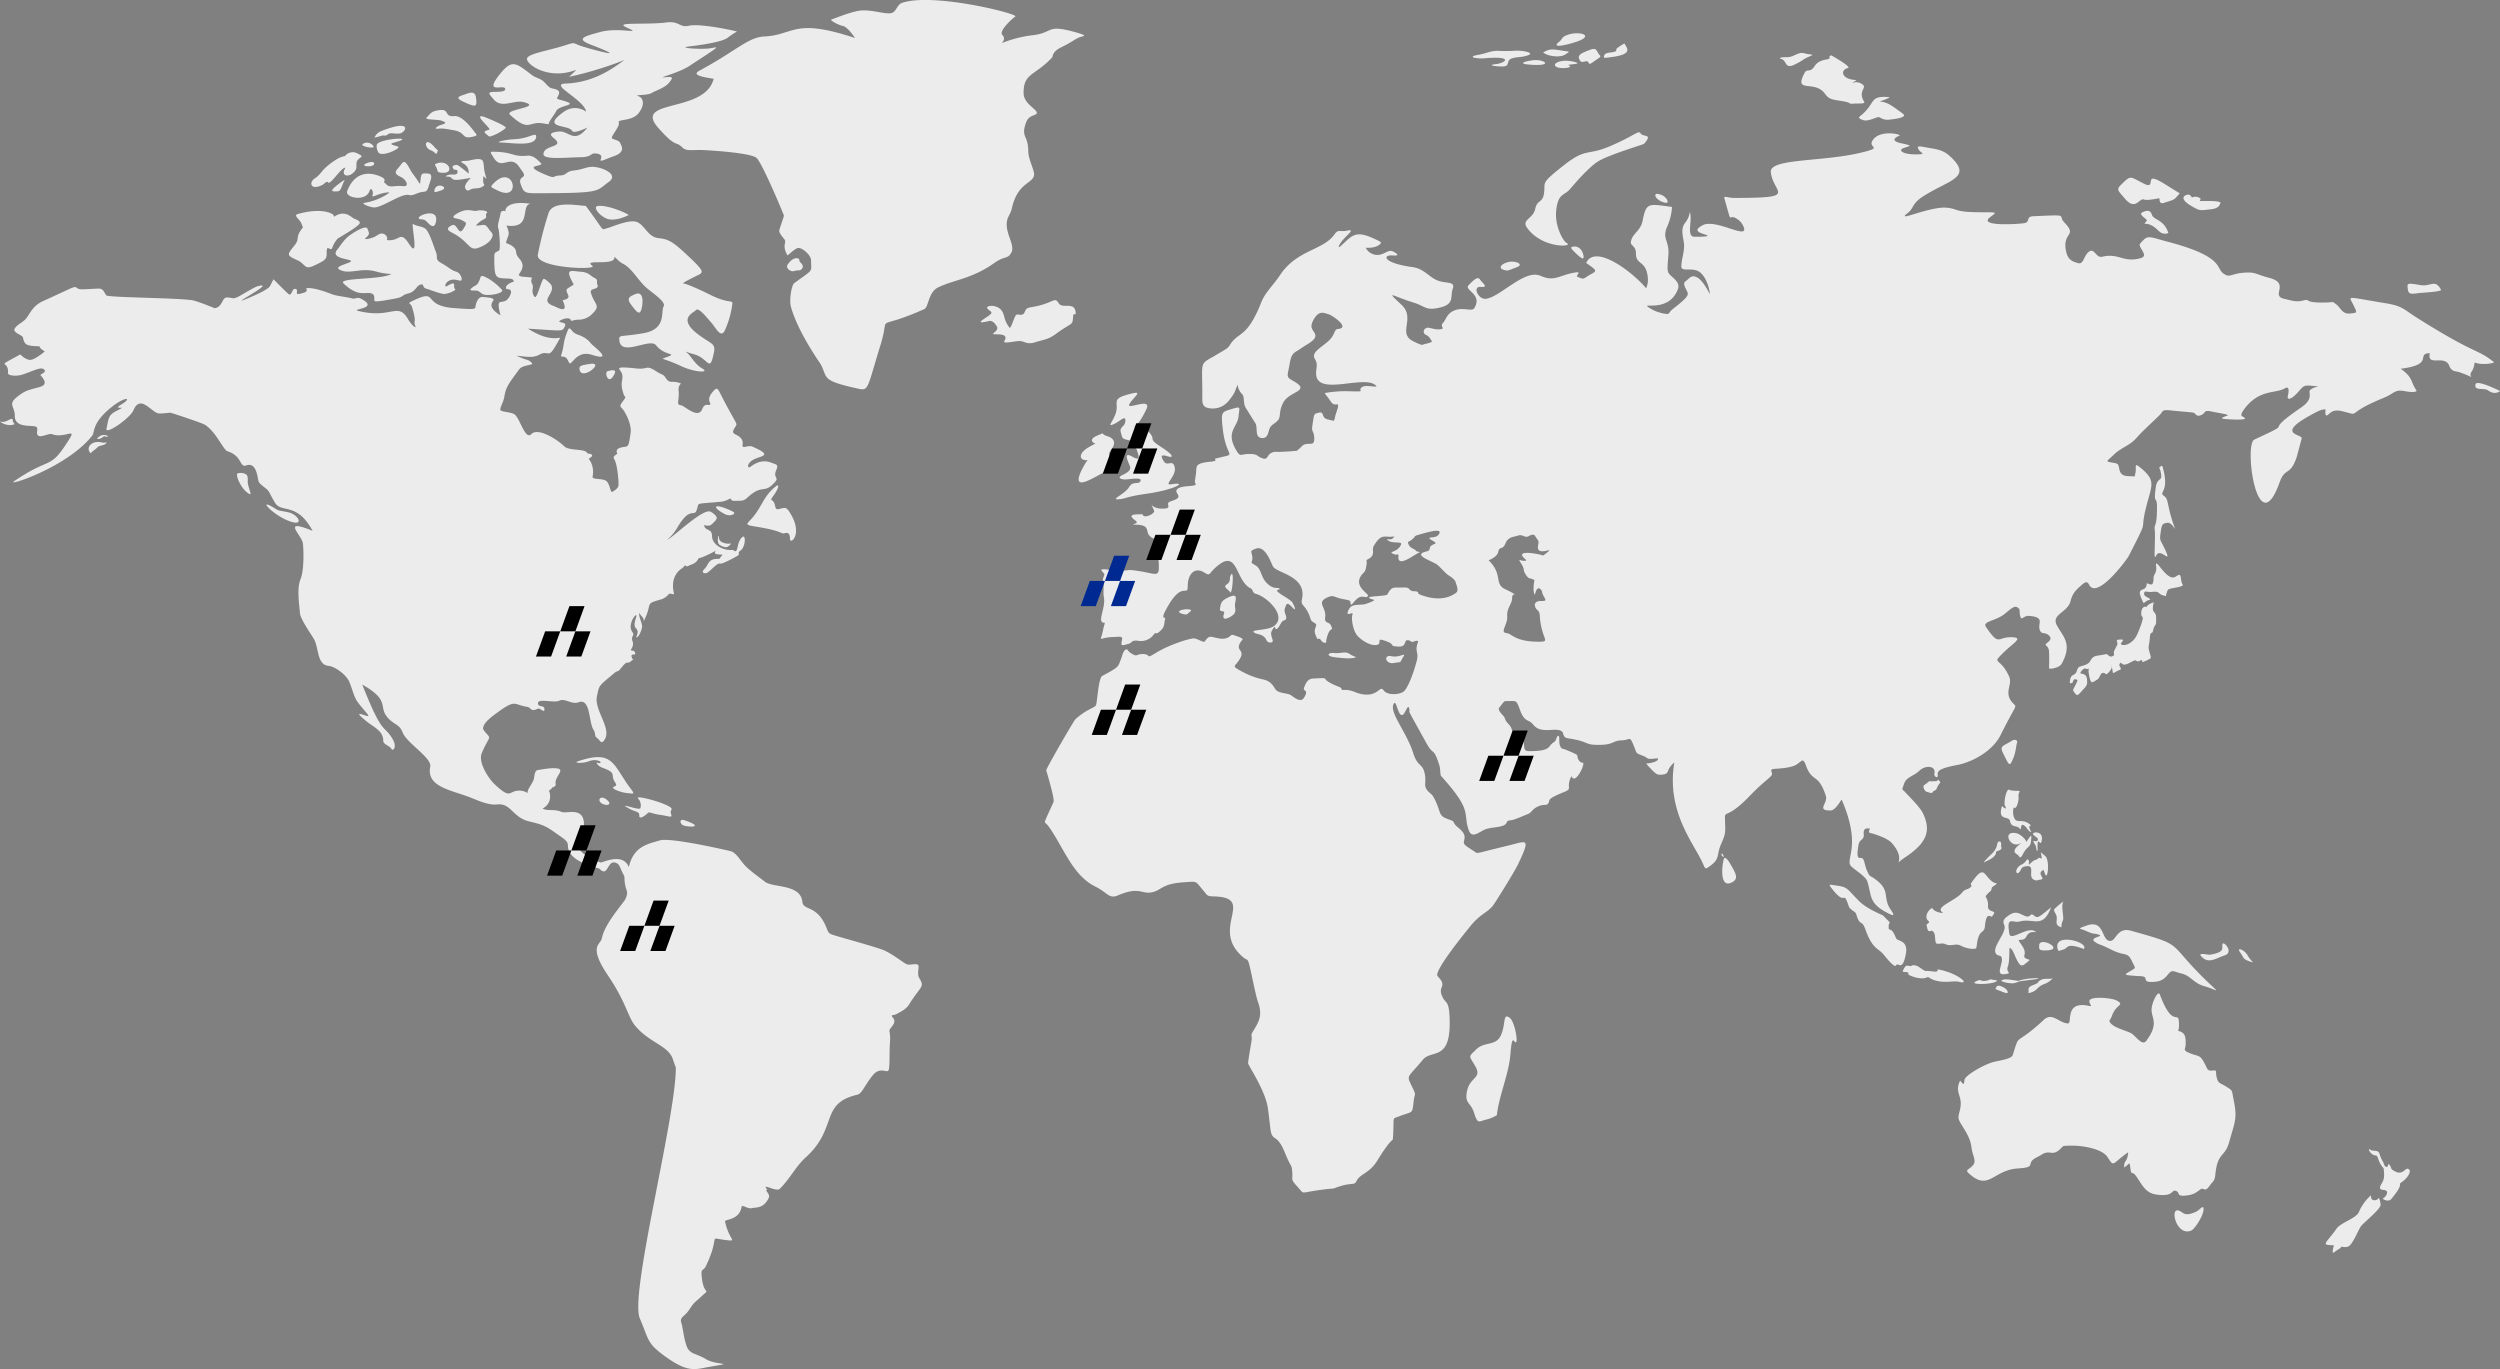 <svg xmlns="http://www.w3.org/2000/svg" width="1129.125" height="618.344" viewBox="0 0 1129.125 618.344">
  <rect x="0" y="0" width="1129.125" height="618.344" fill="#808080" stroke="none"/>
  <g id="Grupo_9879" data-name="Grupo 9879" transform="translate(-107.61 -4367.254)">
    <g id="Grupo_9870" data-name="Grupo 9870" transform="translate(-2803.225 3995.849)">
      <path id="Trazado_8446" data-name="Trazado 8446" d="M3013.292,505.75c2.239,0,2.516.812,4.438,0s7.589-4.55,9.511-5.065c8.2-2.183-9.207,6.987-7.175,6.472,1.061-.272,11.693-4.548,12.7-6.512l1.6-3.112s6.444,6.6,7.039,6.858c1.344.572,1.293-3.175,3.067-2.428,1.743.737-1.885,3.45,3.835,1.576,1.692-.555.824-1.785.824-1.785-.277-.074,2-1.263,11.75,2.593,1.829.723,7.365,1.322,8.92,1.829s2.143-.892,4.3.257c8.342,4.469-5.217,4.464-1.419,5.407,14.808,3.687,17.742-4.131,22.31,3.493,1.555,2.6,2.785,3.618,3.38,3.831s-.595-1.234-.277-2.513c.424-1.687-1.159-6.722-1.415-7.155-.728-1.23-1.917-1.021.277-2.082,12.451-6.043,4.021,1.984,18.652,3.108,12.425.939,9.208.506,10.379-2.384.917-2.259,1.921-2.685,2.971-2.6,11.173.895-2.209,2.037,7.915,8.3-2.536-10.053,1.318-3.119,4.248-8.816,1.641-3.191-1.1-3.023-1.1-3.023-1.244.06-1.084-2.3,2.926-3.4,0,0,.185.595-.185-.474s-2.28-.848-4.342-.977c-4.022-.244-4.341-.928-4.341-10.09,0-2.512,2.014-1.62,2.376-3.023s-.093-8.257-.591-9.664.728-4.43,1.01-6.427c.265-2,2.327-1.11,2.327-1.11-.568-1.061,1.322-4.987,11.3-3.364-4.865.463.99,11.45-10.93,9.8,2.047,4.684.515,4.046-.181,7.919,0,0,4.3,1.189,4.526,3.915s2.372,3.192,2.878,5.7-2.1,4.6-1.556,4.98c1.266.886,1.3.365,5.945,1.021a2.624,2.624,0,0,0-.092,2.641c.779,1.363.185,2.215.273,3.662s.961,2.681,1.322,2.428c1.191-.828,2.8-8.176,3.795-8.176.732,0,3.2,2.259,3.477,3.067,1.184,3.451-3.961,6.064-.957,8.217,1.182.848,1.234.6,3.38,1.62,6.058,2.882,2.372-3.109,2.649-3.28.14-.088,3.16-.426,2.476-2.13s-1.379-2.553.04-3.406,2.424-1.531,2.424-1.531c-4.2-7.527-1.5-6.13,3.023-5.792,3.928.3,4.108,1.66,6.214,2.725s.776,1.447,1.459,3.152c.975,2.411-3.6,1.286-2.97,3.573,1.63,5.827,4.986,5.549.137,10.049a8.581,8.581,0,0,1-5.986,2.171c-2.106.04-3.019.892-3.152.3-.55-2.266-6.3.29-5.125.724.912.342,3.336.257,2.331,2.131-1.232,2.287-.548,1.877-16.646.892,4.793,2.921,9.412,5.014,14.592,4.088-5.073,9.418-4.448,6.594-7.589,6.982-1.379.168-2.2,1.278-4.755,1.615s-7.911-.723-7.091-.337c5.2,2.434,4.3,1.13,6.311,2.81,2.065,1.721-3.584.739-5.439,3.276-4.419,6.063-6.013,7.828-6.676,12.389-.37,2.516-2.513,5.535-1.552,6.174s4.567.724,6.079,1.66c2.474,1.538,4.91,11.936,7.677,8.984,3-3.193,11.819,2.49,14.91,5.531,2.186,2.163,9.719.837,10.435,3.208,0,0,3.1.16,1.817,1.479s-1.649.041-.37,2.255a10.024,10.024,0,0,1,.873,6.685c-.37,1.491,4.1.74,5.973,1.845s1.977,5.608,2.943,5.053,2.556-1.536,2.741-2.726c.256-1.647-.486-9.967-1.921-12.091-1.005-1.491,1.813-2.086,1.354-2.726s-.349-1.914,1.572-2.428c3.406-.9,3.5.915,4.522-6.81.488-3.517-2.2-9.033-3.786-10.813-.7-.767-1.556-.981.322-3.365s.772-1.873.5-2.6c-2.307-6.141-.039-6.754-.96-9.836-.633-2.117-4.63-3.516,6.4-2.34,6.047.638,3.962-2.024,9.737,1.7,1.78,1.145,2.468.852,3.385,2.255,2.361,3.63,2.843.968,7.179,2.894,0,0-1.331.768-1.1,3.28.424,4.717-1.437,6.165,1.181,6.556,1.526.226,7.631,6.324,9.463,1.7,1.25-3.12,2.857-1.34,3.614-2.127.584-.6-2.544-2.357,2.243-6.814,1.093-1.021,1.873,1.026,2.834,2.9,7.022,13.691,7.393,12.185,6.307,13.964-1.141,1.869-1.692,2.677.093,3.53,4.958,2.374,2.43,4.993,3.341,5.579.594.382,2.741-.767,4.3-.084,9.934,4.348,3.447,4.023.088,6.042-2.817,1.7-2.383,4.076-1.049,3.067,5.613-4.262,9.091-1.85,10.838-1.363,1.821.514,1.323,1.66.864,2.725-1.913,4.473,2.592,2.788-2.058,6.982-3.687,3.336-4.669-.341-11.062,5.616-1.825,1.705-2.742,1.278-5.394,1.407s-1.6-1.318-2.42-1.021a11.146,11.146,0,0,1-3.566,1.367c-13.52,1.345-9.772.019-11.662,4.253-1.1,2.462-3.07-1.986-8.594,7.581a20.673,20.673,0,0,1-4.527,5.362c2-.47,15.582-13.825,19.335-12.731.872.257,3.023,1.918,3.023,2.77s-.643,1.532-2.195,2.978-3.614,0-3.477.595c.605,2.654,3.562,1.175,3.562,4.728,0,3.852,4.84,6.548,8.739,6.3,1.872-.116,2.031,2.467,3.059-2.34.509-2.343,2.659-5.291,2.975-2.637.224,1.953-.824,4.639-1.882,5.234s-.815,1.362-.815,1.957c0,.277-7.51,4.284-8.277,3.96-1.668-.708-5.1,4.421-6.761,4.341-1.012-.04-1.877-.466-.507-1.873,2.278-2.344,1.486-4.639,6.355-4.639,1.142,0,.595-.683,1.507-1.359,1.666-1.247-4.934.328-2.6-2.347-1.855.985-6.26,3.293-7.818,3.409-1.13,2.3-2.3,2.457-4.8,3.53-1.279.554-1.045-.635-1.323-.3a8.369,8.369,0,0,1-1.918,1.7c-5.348,4.029-3.091,10.882-3.111,11.159-.044.595-1.784-.385-2.283.081a8.136,8.136,0,0,1-3.16,2.344c-8.419,2.379-3.75,1.2-8.321,10.134.6-2.053-2.16-2.945-1.87-4.385-.547,2.73,1.7,5.146,1.142,7.32-.418,1.576-1.194,3.538-2.146,4.088s.225-1.065.225-2.339c0-2.188-2.532-1.093-.735-6.432,1.285-3.792-4.4,2.693-1.644,6.475,1.282,1.745-.821,1.572.048,4.084s-1.049,3.747-.692,4.132,1.375-.168,1.833,1.061c.7,1.911-2.5-.372-1.326,2.517.273.675.824.249.594.466-3.973,3.625-1.556-1.044-6.126,4.679-.776.98-1.323.643-2.147,1.322-7.828,6.456-7.073,5.653-8.188,10.689-1.461,6.62,7.731,15.451,2.786,20.476-.953.981-1.5-.683-2.825-1.664s-.278-1.656-1.556-3.7c-2.207-3.521-1.264-14.372-6.721-12.348-3.132,1.159-6.2-2.049-8.78-.683-2.073,1.1-9.559-1.195-9.559,1.069,0,2.292,3.355.4,2.89,3.232-.141.808-1.515-.426-2.247-.724s-1.415.6-2.694.6-1.512-1.234-2.656-1.4c-6.774-1.026-4.929-3.983-15.086,3.618-2.327,1.749-4.116,3.449-4.659,4.852s-.6,1.535,1.278,3.622c2.169,2.416,1.112,1.085-2.146,8.642-1.97,4.537,3.6,12.107,5.346,13.792,8.059,7.754,6.562,3.28,11.477,3.28,3.389,0,3.839,1.809,3.839.594,0-1.333,2.47-4.214,2.834-5.917.273-1.278.273-3.835,1.877-4s5.025-.977,8.135-.764c4.483.3-.233,3.458-.233,6.384,0,1.238.369,1.238-.631,1.961s-.37-.426-.78.3a6.44,6.44,0,0,1-1.692,1.576c.339-.317,2.312,5.306-2.746,7.959,2.269,1.3,5.394.044,8.594,1.536,2.685,1.245,14.931-4.988,7.955,15.5-.932,2.726,6.822,6.531,9.608,7.32.868.252,10-4.811,12.795,2.13,2.1-9.755,9.155-10.554,13.993-12.092,4.817-1.53,32,4.82,32.274,4.937,2.834,1.193,4.116,4.518,7.043,7.24s6.58,5.193,8.135,6.471c3.374,2.773,16.137.957,16.915,9.025.379,3.929,5.85,1.65,9.969,9.708,1.74,3.4,1.186,4.342,3.562,5.193s18.841,5.278,22.949,6.9,9.33,5.961,10.7,6.472,3.843-.43,4.94.168-.643,3.831.732,6.13c2.51,4.212.7,3.271-4.751,12.007-1.286,2.046-4.028,3.321-5.579,4.177s-2.93,0-1.556,1.7.093,3.147-1.1,4.683.093,1.358-.277,6.3,0,10.3-.551,12.429-3.742-1.873-7.4,2.726-4.659,8.088-6.854,8.6c-16.968,3.939-8.631,14.969-23.133,28.183-4.892,4.458-6.674,9.069-11.843,14.307-1.515,1.519-7.754-2.452-6.142-.253,1.19,1.616-.671,0,.334,1.528s1.741,2.13-.454,4.855-4.728,2.187-6.465,2.613-4.329-1.789-4.51-.679c-1.031,6.308-7.727,5.584-7.493,6.669,1.729,8.067,5.278,8.907,1.52,8.538-10.31-1-2.955-3.453-10.122,11.553-1.093,2.3-2.191,1.11-2.01,3.835.738,10.874,4.882,5.329-.547,10.387-2.468,2.3-2.652,1.962-4.936,5.451s-4.482,3.321-3.663,5.961,1.009,6.557,2.38,10.471,4.2,3.232,8.687,5.962c5.115,3.108,14.157,1.344,1.732,3.489-6.465,1.125-9.6,3.043-20.661-5.11-7.75-5.706-6.793-7.252-10.878-16.77-4.689-10.937,16.276-90.318,16.276-113.164,0-.338-.277-.6-1.286-3.746-2.042-6.43-10.972-7.569-17.277-15.5-3.063-3.843-4.04-10.525-11.886-22.137-9.341-13.824-3.59-13.922-2.926-17.2,1.355-6.8,9.81-15.876,10.608-17.623,1.552-3.409.366-3.409-.185-6.729s.185-2.806-.828-4.6-1.547-4-2.464-4.594c-4.834-3.172-4.1,6.688-8.136,2.3-.637-.688-14.355-2.809-14.355-10.556,0-2.211-1.917-3.067-6.214-6.13s-6.131-3.493-11.344-4.771c-7.555-1.847-8.081-8.368-14.447-7.662-3.839.426-8.5-1.7-11.432-2.894-8.572-3.506-20.7-4.789-18.74-14.133.828-3.974-10.636-10.711-12.437-15.412-1.375-3.577-3.38-3.409-6.033-5.961-5.847-5.634,1.353-7.992-12.248-15.753,9.542,24.218,9.657,17.58,13.8,24.778,2.01,3.489.093,5.62-.643,4.261s-3.657-1.962-3.657-3.577c0-4.525-4.092-6.039-7.59-8.86-8.124-6.552,1.523-1.079.824-2.637-.458-1.021-3.565-4.172-5.029-6.387s-1.925-4.683-3.385-8.429-6.854-7.324-9.511-7.577c-5.353-.52-4.35-8.014-6.58-12.008-1.19-2.126-6.311-9.277-6.4-12s-1.555-10.644.274-15.074,1.371-14.3,1.1-16.264c-.528-3.766-10.058-11.542,4.385-5.62-7.029-13.117-14-7.919-16.911-12.6-1-1.62-2.1-3.747-2.838-5.113s-3.843-2.974-4.567-4.426c-.59-1.164-.739-9.19-5.676-7.409-3.029,1.094-1.753-4.335-8.41-6.383-1.921-.6-4.9-8.294-9.965-11.838-1.467-1.025-15.637-5.62-16-5.62s-4.486.6-5.579.258c-3.267-1.017-7.937-8.476-10.971-1.363-1.622,3.747-12.808,11.358-12.167,8.345,1.021-4.7.676-6.137,4.755-8.176,2.569-1.279,2.469-1.363,1.468-1.279s-1.741-.168.273-1.358c5.632-3.357,2.011-3.968-4.394,1.19-8.786,7.075-7.378,11.26-8.5,12.686-11.36,14.448-39.195,23.293-35.386,20.694,17.2-11.77,15.839-4.433,25.055-19.158,3.248-5.2-2.3-.06-7.862-2.131-1.371-.511-4.94,1.616-6.219.683s.093-2.9-.736-3.835c-1.175-1.348-9.868.934-9.868-5.025,0-5.17-4.279-5.217,3.288-10.3,5.261-3.55,14.216-1.567,8.229-8.265,0,0,.458-.337,1.556-1.021s.277-2.127-1.648-1.873-6.034,2.219-8.594,2.894-6.03.257-5.941-.848c.543-6.509-6.458-1.737,5.58-8.43,0,0,2.01,2.211,4.2,2.468s6.854-3.83,6.854-3.83c-2.923-1.789-2.283-2.3-2.283-2.3-6.393-.113-6.857-.81-7.589-4-.274-1.193-4.937-2.131-3.654-4.092s3.654-2.637,5.21-4.6,2.926-5.624,7.408-7.666c18.592-8.471,12.955-6.453,16.641-5.451.913.257,6.585-.249,8.776-.249s2.561,2.464,3.292,3.059c1.294,1.065,35.122,1.092,39.683,2.388,3.292.937,9.234,3.405,9.234,3.405C3011.375,510.139,3011.058,505.75,3013.292,505.75Zm219.862-98.77c-3.81,15.75-36.665,8.908-25.055,22.136,8.11,9.218,7.853,5.919,10.7,8.687,2.01,1.958,3.469,1.274,8.961,1.363,1.6.025,22,1.1,24.781,3.577,2.558,2.284,12.345,25.642,12.345,26.056,0,.675-2.106,6.046-2.106,6.894s1.1,2.3,2.106,3.493c1.671,1.986-1.164,2.474,1.552,7.493.185.338,2.923-2.725,4.664-3.236s6.037,3.067,6.037,5.535c0,5.6,1.523,3.69-7.59,10.3-1.2.873-2.375,7.577-1.464,10.81,3.24,11.5,13.007,25.1,13.346,25.718,3.385,6.125-.039,7.312,15.545,10.814,6.511,1.46,4.882,2.114,11.617-19.669,4.631-15.038-3.912-5.427,19.653-15.922,2.106-.94,1.74-7.662,6.4-9.88,7.494-3.55,15.054-3.733,25.421-11.066,4.571-3.236,5.849-1.532,7.5-4.515s-1.648-7.324-2.01-11.75,1.464-4.683,2.372-8.686c2.9-12.617,11.177-10.585,9.788-16.176-.643-2.557-2.468-6.387-2.468-9.2,0-7.54-3.547-6.161-.921-13.2,1.379-3.662,5.032-2.722,4.759-4.346s-5.853-4.084-5.941-8.6c-.19-9.251,4.995-7.833,12.8-16.179.639-.68-.181-2.553,4.39-4.767s6.126-3.658,7.863-4.342,4.482-.595-.824-2.13c-14.793-4.27-10.049.158-20.847,1.2a55.2,55.2,0,0,0-13.261,3.489s2.106-1.873.278-3.666,4.755-7.662,5.856-8.346c1.816-1.125-36.813-10.884-51.027-6.215-2.834.937-2.464,4.6-5.667,4.772s-9.141-1.873-13.716-1.194-11.89,3.835-12.71,4,2.837,2.384,5.213,2.894,5.483,5.451,5.483,5.451c-27.9-9.294-27.187-1.357-41.054-.683-7.21.349-12.738,6.587-29.167,15.411C3223.159,405.25,3227.655,406.126,3233.155,406.98Zm-136.488,76.066c-1.7-1.929-3.107-5.849-5.849-4.261s-5.728,1.141-5.241.8-.061-2.046-1.468-2.557-2.251.286-3.71,1.138-6.1,1.986-4.208.506,1.278-2.267.607-3.971-5.488,1.19-8.048,3.011-4.08,4.6-5.608,6.468c-4.084,5.022,10.691,3.874,4.816,6.021-3.1,1.134-5.487,1.926-3.9,2.895,4.287,2.61,9.47-1,16.521.909a27.521,27.521,0,0,0,7.006,1.133c-4.4,2.732-24.5,1.582-21.577,4.313,6.649,6.234,9.541,3.7,12.433,4.426,2.259.571,1.041,3.123,1.648,3.522s4.88-.338,9.145-1.134,2.681-1.479,6.037-2.331,3.469-3.4,5.423-3.972.551,1.306,2.862,1.873c.88.217,6.5,2.433,7.988,2.327,2.44-.169,5.3-1.813,4.936-2.1-1.558-1.212,1.322-4.435-3.9-1.359-.976.567-.912-1.535,1.154-2.557s3.911,0,5.125,0,.125-3.521-2.074-4.084-3.168-1.934-6.464-3.746-1.584-2.613-2.556-4.992-3.051-9.43-4.88-10.677-3.779-.908-5.6-2.155C3096.861,474.51,3099.6,486.362,3096.667,483.046Zm-49.616-10.5c.8,2.267.913.848-.671,3.344s-.671,3.409-1.769,5.282-4.02,4.373-3.107,5.62,3.839,1.986,5.061,2.95c3.171,2.512,2.252,3.728,9.081.169,1.527-.792,2.8-1.7,2.741-3.691-.16-5.627,1.642-.541,2.561-3.006a12,12,0,0,1,2.379-4.028c.29-.286,8.687-4.938,9.873-6.753.676-1.029-1.222-1.817-2.375-2.275s-2.5-2.267-5.182-2.267-4.144,2.042-4.023,1.133c.162-1.184-5.574-4.021-16.216-.965C3043.027,468.74,3046.259,470.271,3047.051,472.547Zm79.366,27.189c-.362.507-1.95,1.022-2.922,2.155s2.07.514,3.043.852,1.709,1.3,2.5,1.592c2.538.9,9.284-.424,8.594-1.93a26.689,26.689,0,0,0-6.219-5.17C3126.742,494.751,3128.741,496.468,3126.417,499.736Zm-11.525-26.566c-1.652.824-2.854,1.813-.056,3.236,8.231,4.162,7.6,8.667,12.252,6.87,3.959-1.532,5.548-3.349,6.1-4.941.539-1.592-.554-1.929-1.527-3.409-1.983-2.974-2.159-1.644-5.917-1.644a11.266,11.266,0,0,1,3.537-2.782c2.195-1.081.362-1.817,1.4-2.838s-2.617-1.531-4.2-1.137-1.648-.113-4.269-.225-6.765,2.271-6.584,3.119,2.135.514,3.964,1.535,2.376.909.547,3.8C3117.8,478.461,3117.506,471.869,3114.892,473.17Zm-14.318-2.781c1.033.285,1.7-.286,3.348,1.475s3.112,2.726,3.779-.169C3109.409,464.331,3097.114,469.439,3100.574,470.388Zm-41.4-24.412c-3.055,2.443-3.654,4.373-6.03,5.909-3.134,2.012-1.859,5.691,3.228,3.063,1.1-.571,2.01-1.986,2.681-1.133.977,1.24,6.089-6.951,7.686-6.641.3.057-1.046,1.476-.551,2.666s2.677,1.25,4.631-.792.185-3.92,1.708-5.507,2.8-1.366-.181-2.786a4.343,4.343,0,0,0-5.491.912C3066.253,442.4,3065.156,441.209,3059.178,445.976Zm8.478,11.7c-1.179,3.073,8.349,4.967,10.053.056.856-2.444,1.9.567,1.407,1.817-.7,1.793,2.853-1.251,7.557-1.251.4,0-4.575,3.783-11.525,4.768-.792.116.74,1.306,4.084,1.99,3.564.721,12.874-6.566,16.34-5.564,1.588.45,3.292-.8,5.242-1.255s2.741.29,3.6-2.608,2.372-5.676-.369-5.849-2.927-.169-3.292,2.955c-.335,2.862.2,1.9-3.538-2.955-1.093-1.414-1.889-3.629-3.107-4.823s-1.769.511-3.658,2.613-.365,2.894,1.524,3.8,3.232,3.237,2.319,3.859-1.954-.112-5.427.286-3.353-1.078-4.329-1.532,1.644-1.419-2.079-2.951C3075.221,448.037,3070.134,451.136,3067.656,457.674Zm-1.162-4.88c.386-.66-4.626,2.95-5.39,4.112s.764.964,2.287.908S3065.22,454.976,3066.494,452.793Zm9.636-7.525c-3.3,1.483,4.721,1.921,3.594-.313C3079.3,444.1,3077.135,444.814,3076.13,445.268Zm4.872-8.49a5.393,5.393,0,0,0,.644,3.324c1.413,2.688,11-1.965,8.863-2.556-4.433-1.219-3.494-1.158.31-2.352C3097.713,433.033,3081.866,434.094,3081,436.778Zm-6.029-.506c-2.432,1.114,5.137,2.515,4.6,1.306A3.354,3.354,0,0,0,3074.972,436.272Zm7.859-5.592a5.532,5.532,0,0,0-2.77,2.665c-.426.543,2.162-.394,3.348-.679s1.464.422,2.625-.6,3.445.032,5.519-.426C3094.234,431.058,3097.349,424.94,3082.831,430.681Zm22.434,8.542c2.713,1.04,2.365,2.633,3.14.8.429-1.025-.214-.852-1.371-2.215C3102.647,432.641,3102.011,437.969,3105.265,439.223Zm2.223,6.27c-.579.286.3.937.7,2.154s.061,1.625,2.376,1.793C3116.7,449.888,3113.223,442.723,3107.488,445.493Zm12.043,1.906c-1.435-1.053-2.135-1.906-3.6-1.307s-.246,1.331-.246,1.733,1.769-.057,1.8.908c.08,2.742-3.085.6-5.093,2.127-.816.623,1.588-.084,2.32.88,1.034,1.365,2.509,1.037,8.835,0-2.074,1.967-3.708,4.324-1.889,5.531,1.069.716,1.189-.732,4.148-.792s3.839-1.587,3.839-1.587c-1-.977-.341-3.205-.611-3.948,1.842,1.316,1.75,2.185.824-1.278-1.026-3.812.3-6.5-3.14-6.416-2.227.06-3.75.828-5.583.828s-2.621.338-1.275,1.021c3.767,1.9,2.323,5.82,2.713,4.8C3122.607,449.811,3119.531,447.4,3119.531,447.4ZM3107,457.73c-.06.74,1.222.31,3.264-.4C3114.071,456,3107.385,453.189,3107,457.73Zm26.153-2.838c-.974,1.106-.121,1.246,2.408,2.524C3146.979,463.177,3142.764,443.978,3133.155,454.892Zm15.786-13.169c-6.711.665-6.223-1.793-15.726-1.793-1.282,0-.683.6.643,2.774,3.584,5.873,7.431-1.742,11.428,4,2.006,2.9,3.063,3.794,1.416,4.856s-.873,2.765.092,4.984,3.152,2.122,6.219,2.122c30.012,0,26.751-.782,32.781-5.1,4.862-3.493-3.317-6.814-7.5-6.814-2.473,0-4.571,1.278-8.321,1.66s-2.922,2.175-6.307,2.259-1.741,1.576-5.9-.129c-12.851-5.27-.3-3.5-2.786-5.62C3153.876,443.974,3151.959,441.421,3148.94,441.723Zm-38.767-15.838c2.01.679,2.516,1.19.273,1.785s-3.98,2.171-1.737,1.873,4.16.213,7.039.683c5.612.907,3.378,4.164,8.554,2.939,1.962-.47,2.235-.6.961-2.006-.258-.282-5.24-7.726-9.286-7.316-5.242.511-1.2-4.2-8.55-2.347-2.191.555-2.895,2.122-3.746,2.814C3101.945,425.716,3108.163,425.2,3110.174,425.885Zm26.337-20.863c-7.349,9.2,2,4.277,2.464,6.432.185.844-.458,1.443-4.482,1.443s-2.786.9-.547,3.534c3.46,4.073,9.165,0,13.305,1.069,9.124,2.33-8.772,3.2-6.082,5.7,8.428,7.858,8.3,3.188,14.037,3.831,4.16.47,3.156.9,3.61-.254s2.745-4.084,3.2-5.153c1.163-2.694,9.377-2.607,4.756-4.257-2.143-.767-4.571-1.106-4.342-1.7s1.556-2.344.635-3.24-2.372-.852-3.565-1.319-2.513-2.637-4.024-3.573-2.83-1.025-4.663-2.428C3143.716,399.652,3142.017,398.1,3136.511,405.022Zm-4.671,24.907c-.913.466-3.2.55-1.5,1.954s1.233,1.451,3.376.643,5.262-2.814,5.539-3.409c.381-.84-9.168-4.792-10.017-5.024C3124.251,422.733,3132.756,429.454,3131.84,429.929Zm111.858-44.29c-3.778-1.026-17.309-3.638-21.7-2.617s-4.148-2.267-10.242-1.471-15.48.338-18.406.792,1.459,1.7,3.046,2.725-7.557-1.134-14.511.8-11.461,2.951-4.016,5.788c20.546,7.845-3.4,1.022-5.125.341-4.024-1.587-1.825-1.475-9.39.68s-14.869,3.3-14.5,5.563c.428,2.685,9.963,9.308,22.069,4.767.607-.225-3.051,3.067-3.051,3.067,11.72-2.393,24.016-7.039,25.116-7.722-8.082,6.256-16.378,10.406-26.7,10.789-7.793.287,8.517,7.274,9.266,12.714a8.452,8.452,0,0,0-10,0c-10.9,7.773,2.051,5.641,3.654,8.626.857,1.588,6.95-1.476,6.95-1.476-6.1,7.73-8.26,1.309-13.044,1.817-4.269.454-4.024,1.479-2.19,2.95,5.414,4.389-4.35,2.861-4.635,7.156-.186,2.711,9.256,1.646,16.947,1.475,4.872-.116,4.265-1.7,6.094-1.7s3.658.567,2.927,2.384.727.683,6.1-1.247,2.918-4.888,2.561-5.9-2.319-1.363-3.538-1.93,3.658-5.567,2.923-7.264,5.978-.346,9.021-4.317,1.953-6.926-.242-7.605,4.028-.225,5.974-1.367,6.222-2.492,7.926-4.651,2.315-2.955-1.825-2.5,5.965-1.817,10.845-5c17.161-11.177,12.57-8.2,8.289-7.943-5.728.337-12.558-.455-8.775-.909s15-1.817,17.924-3.972A34.848,34.848,0,0,1,3243.7,385.639Zm-68.268,78.787c-6.1-.571-14.994-2.042-16.827,3.176a162.758,162.758,0,0,0-4.876,18.965c-.674,6.017,27.411,6.909,24.629,4.88-4.473-3.256,10,.219,10-3.746,0-1.021.852,1.246,4.265,3.063s6.344,6.93,9.39,9.881,9.873,6.922,8.534,9.2,1.459,10.218-9.028,12.035-11.091.563-10.966,2.951c.412,8.133,13.816-1.039,16.578,2.5,4.228,5.4,11.185,3.112,3.292,5.906-.973.337,2.074.679,8.047,3.517s13.165,3.18,9.628,1.138-5.238-5.788-6.826-7.042-.121-.226,2.686.458c6.988,1.694,7.28,8.905,9.261-.346.852-3.971-.362-3.971-5.121-7.147-12.425-8.315-3.969-11.062-3.043-12.268,1.218-1.584,4.635,2.842,6.95,5.451s4.261,7.155,6.094,3.863a41.514,41.514,0,0,0,3.529-12.377c0-1.7-1.825.112-9.624-3.747s-11.83-5.334-12.557-5.334,2.07-1.476,5.487-3.18,4.872-1.472-2.444-8.4-9.386-8.4-14.141-8.856-6.094-5.451-9.507-7.151-11.34,2.042-13.659,2.613-1.584,1.472-4.511-2.725S3175.43,464.427,3175.43,464.427Zm5.483,0c-3.031.362,1.829,5.9,5.729,6.134s7.2-1.7,8.048-1.933S3185.669,463.856,3180.913,464.427Zm-13.683,56.309c-2.287,5.548-1.267,5.784-2.927,11.07-.454,1.447,1.464-.253,2.746,1.873s.723,2.725,3.015.257,4.848-3.32,8.043-2.3c10.449,3.331.747-3.822-.181-4.936-2.194-2.641-3.839-3.321-6.58-4.345S3168.323,518.1,3167.23,520.736Zm4.59,194.517c-2.195.739,2.046,1.1,4.868,0s4.969-.237,5.355.269-.953.816-1.431.278-.575,1.323,2.613,2.472c6.3,2.279,3.247,3.064,5.3,6.306.728,1.142,1,1.624-.338,2.123-2.086.785,3.354,2.691,5.881,2.9,2.786.237,3.706.756,1.769-1.793C3187.577,716.926,3188.119,709.749,3171.82,715.253Zm27.27,16.891a4.443,4.443,0,0,1,.989,4.213c-.179,1.5-11.631-3.284-4.767.418,2.657,1.439,4.381,1.085,4.265,3s2.444.177,3.573-.933,1.053-.124,5.781.587,5.7,1.568,4.948-.506,2.167-1.906-2.034-3.883S3197.338,730.343,3199.09,732.144Zm-13.462,1.182c-3.587-3.968-6.13.24-1.781,1.455C3185.5,735.239,3186.766,734.58,3185.628,733.326Zm34.341,8.542c-1.933-.664-2.332.792-1.045,2.006C3220.2,745.061,3230.572,745.515,3219.969,741.868Zm-22.245-237.605c-2.564,1.081-4.068,1.829-1.829,4.767s3.57,4.768,4.43,2.642S3202.065,502.429,3197.724,504.262ZM3177.2,535.782c-3.863.623-5.125.736-4.514,2.9C3173.972,543.219,3184.353,534.625,3177.2,535.782Zm8.044,3.292c-1.646.5.485,7.118,3.232.965C3189.206,538.391,3187.682,538.334,3185.243,539.074Zm-42.184-104.787c-3.654.12-9.145,1.415-6.1,1.472,4.925.1,15.788,2.124,16.036-2.609C3153.116,430.765,3149.768,434.057,3143.059,434.286ZM3120.2,414.248c-3.731,1.157-2.807,1.929,1.58,3.859s4.514,1.021,4.028-2.613S3122.4,413.565,3120.2,414.248Zm260.57,95.015c-4.619,1.29-6.167.518-7.042,2.862s-2.686,1.085-3.731,1.375-2.521,6.825-3.251,5.853c-2.9-3.815-1.921-5.839-3.743-7.963-2.03-2.368-6.046-2.1-6.331-1.13s2.774,1.785,1.737,2.878c-1.667,1.758-9,5.171-.933,3.276,1.725-.406,2.91,1.3,3.617,2.5s-.792,2.383-1.539,2.971c-1.679,1.332,7.612-.982,4.912,3.5-.892,1.475,3.875.209,6.516.056s3.329,1.809,7.316.559,5.889-1.162,9.523-3.851c7.28-5.387,7.457-3.379,7.7-7.987.1-1.922,1.592.538,1.025-2.364s-3.541-2.114-5.619-2.339-2.006-1.857-3.051-2.372S3385.456,507.957,3380.773,509.263ZM3689.4,759.374c-.969,3.4-1.774,13.08,3.352,10.7,3.685-1.71,2.132-4.114-.763-9.052C3691.224,759.719,3689.761,758.071,3689.4,759.374Zm-1.118-2.106c.25,1.1,1.714,1.589.881.426-.426-.595-.374-.667-.374-.667s-.543-.185-.543.353m131.66,90.5c-.583,1.973-6.84,2.579-9.229,3.32-4.386,1.359-11.979,5.789-12.53,7.75-.381,1.363.182,3.357-2.014.507-2.39,4.813.413,6.461.277,10.644-.092,2.725-1.1,4.341-1,6.215.116,2.47,5.147,7.107,5.849,13.289.454,4,2.56,6.211.454,8.341s-3.654,1.7-1.094,3.916c8.53,7.378,10.574-2.032,21.579-2.726,9.28-.571,2.806-2.177,8.687-5.109,2.745-1.359,2.468-1.7,4.3-2.042s3.015.94,5.482-1.021.64-2.131,6.127-2.131c4.6,0,13.441,1.344,15.91,5.193,3.123,4.819,1.864,3,9.326-2.211-.314,4.62-1.834,3.236-1.834,6.73,0,.507,2.107-1.625,2.384-1.7s.547,3.746.821,4.084,1.1.169,1.921,1.278c2.81,3.769,4.167,7.9,9.238,8.683,8.46,1.332,6.795-2.612,9.234-1.528,1.736.764-.089,2.379,4.023,2.042s5.214-1.7,6.858-2.814,1.829,1.536,3.932-1.359,2.468-2.215,2.834-5.708c1.021-9.748,4.25-7.4,6.129-14.045,2.786-9.893,3.8-10.9,2.1-19.335-.913-4.51-.273-4-3.2-5.868s-3.655-1.367-4.39-4,.185-3.409-1.19-3.409-2.561.595-3.381-1.19c-3.129-6.794-3.344-4.658-8.136-6.81-2.838-1.278-1.379-1.62-1.379-3.835s.161-4.567-2.1-5.592-.912.567-.912-3.067c0-8.086-2.45,2.853-8.655-13.844-.787-2.114-3.722,3.784-3.722,6.922,0,3.984,3.391,6.357-2.376,14.021-1.984,2.646-4.749-2.385-7.071-3.521s-6.581-2.155-8.534-3.916-.611-1.817,0-3.633c1.906-5.665,6.192-4.89,2.134-7.156-2-1.115-12.526-2.172-12.257.459.189,1.761,2.011,2.436-.6,1.929-10.668-2.091-7,8-9.024,8-3.818,0-7.112-5.179-10.85-1.7C3820.271,844.675,3823.324,837.122,3819.9,847.881Zm-81.344-76.746c-1.294-.176-2.013-.515-.43,1.528,5.961,7.681,5.224,1.927,6.769,5.563,1.158,2.725.732,2.782,1.89,3.8s2.135,1.31,2.436,2.331c1.778,5.946,2.33,1.83,4.144,6.922,3.307,9.2,5.721,8.038,8.474,11.58,1.769,2.272,4.759,5.564,5.246,4.655,1.043-1.947,2.908,3.175,4.51-5.165,1.207-6.282-3.506-5.753-4.265-6.982-.426-.679-1.158-3.007-2.195-3.746s-1.287.056-1.287-1.761c0-2.993,2.083-.168-2.5-4.936-.264-.28-7.155-2.854-10.785-6.476C3744.175,772.107,3745.85,772.088,3738.557,771.135Zm35.475,36.613c-1.459,0-2.191-.853-3.168.908s-.852,1.761.671,1.761,1.218.8,1.153,1.021c-.088.354,5.7,2.884,8.538,1.359.853-.454,1.158,1.138,5.427,1.817s6.521-.394,9.261.286c5.079,1.257-1.163-4.112-9.567-5.62-1.282-.229,1.094,1.363-2.8.848s-2.5.346-4.514-.961-2.014-1.532-3.356-1.761S3774.032,807.748,3774.032,807.748ZM3805,813.99c-8.078,2.515,6.582,2.188,7.617.511.426-.683-.547-.225-1.893-.627s-1.218.286-3.048.515A3.932,3.932,0,0,1,3805,813.99Zm11.34-.229c-4.529.556,2.3,2.2,4.386,1.648,3.122-.824-.793-.47,8.9-1.648,3.653-.434.8-.579.43-.563-6.472.285-6.8,1.255-7.863,1.189C3821.627,814.354,3817.753,813.59,3816.34,813.761Zm12.192,2.782c-2.567,1.137-.966,2.518-1.68,3.384a6.472,6.472,0,0,0,3.911-1.808c3.232-3.256,3.5-1.255,7.2-4.808-2.561.556-4.1-.519-6.355,1.359C3831.129,815.076,3832.081,815.184,3828.531,816.543Zm-15.987.619c-.113.7-1.374.659.865,1.491s4.369,1.918,4.208.784C3817.351,817.568,3812.8,815.625,3812.545,817.162Zm-11.323-47.052c-.917,1.307.852.965-.49,2.1s-2.371.623-3.71,2.324c-2.944,3.748-12.966,6.677-8.6,9.085-.927.425-4.588-.78-4.755-2.042-1.306-.052-4.1,3.749-2.018,5.62,1.407,1.246-.969,1.3-.667,2.154s.31,2.445,1.158,2.613,1.037-.8,2.078.51.181,4.993,1.52,5.166,2.315-.4,3.473.112c3.31,1.461,4.683-.7,7.5.908a13.014,13.014,0,0,0,5.057,1.307c1.407-.112,1.644.229,1.889-1.761.927-7.518,3.363-4.872,3.658-8.345.671-7.637,2.823-3.554,3.357-4.655.547-1.138,1.1-1.129.788-1.7s-1.889-.571-2.5-1.648.185-1.648-.551-3.859-1.153-1.362-.121-2.613,1.89-1.475,2.01-2.44.547-1.025,1.833-1.93-.2-.483-1.423-1.391C3806.611,766.559,3807.114,761.671,3801.221,770.11Zm180.122,120.513c-1.427-1.046-.052,2.492,2.564,2.665,1.149.076.792,2.9,3.473,5.736.926,6.372-1.069,6.159-1.58,8.574-.472,2.19,4.031.124,2.986,3.176-.426,1.25-1.709,1.817-1.709,2.046s2.5,1.644,3.783.113c6.276-7.545,2.6-6.181,4.63-7.549,2.685-1.817,4.609-4.89,3.293-5.905-1.579-1.211-2.357,2.884-6.038,1.077-2.969-1.446-1.172-1.521-3.107-3.521,0,0-.37,1.929-1.279,1.31s-.675-1.31-1.342-2.388c-1.941-3.116-.915-4.516-3.292-4.767C3981.6,890.965,3981.894,891.022,3981.344,890.624Zm.37,20.609a21,21,0,0,0-5.483,7.6c-1.247,2.906-8.181,4.688-10.183,7.606-4.348,6.361-7.631,7.38-1.093,7.38,2.131,0,5.483,1.929,7.312-.057s3.658-6.7,4.815-8.4c1.241-1.828,8.96-7.7,8.96-9.88a11.006,11.006,0,0,0-.792-3.12,2.294,2.294,0,0,1-2.259,1.134C3981.408,913.332,3981.713,911.233,3981.713,911.233Zm-14.375,21.8c-2.143-1.134-2.561.977-2.906,3.143s.925.326,2.785-.651S3968.155,933.47,3967.339,933.037Zm-72.489-14.882c-4.245-1.415-.918,12.059,5.8,8.972,1.348-.631,5.963-7.2,5.362-10.162-.246-1.194-1.95,1.078-3.051,1.588C3897.182,921.249,3897.129,918.915,3894.85,918.155ZM3864.5,796.279c-4.869,1.135-2.571-10.02-11.339-6.813-4.025,1.479-3.413,1.137-.732,2.158a36.606,36.606,0,0,0,3.413,1.362c.366,0,4.269.567,3.412,1.133s-4.51,1.134-2.195,2.726,1.343.454,7.441,3.521,7.071.8,9.024,4.768,1.946,3.292.362,4.317c-3.487,2.243-5.488,2.325,3.779,2.838,4.148.225.245,2.608,4.875,2.608s5.853-1.475,7.682-3.633,2.2-1.021,6.094-.113,5.246,4.313,10.122,5.676,6.946,3.18,3.9.342c-22.378-20.84-10.729-18.084-37.183-25.433C3867.419,790.149,3866.446,795.825,3864.5,796.279Zm-35.49-11.7c-1.367-.853-.985,1.765-4.024.349s-4.172-2.122-7.44.286-1.214,3.393-1.294,5.089c-.171,3.579-5.765,9.068-3.948,11.81.755,1.125,1.825.7,2.279,1.27,2,2.48-3.928,9.325,2.656,7.847,1.9-.426.23-.563.23-2.119,0-1.962.908-.183.908-9.4,1.243-.664,2.431,3.674,3.722,5.869,1.58,2.667,2.149,2.455,5.463-.639-4.925-1.528-.5-1.662-3.188-6.009-1.744-2.83-2.652-2.971-.45-3.112,3.143-.207,1.3-4.014,6.529-3.393-3.26-3.381-11.444,4.34-12.075.776-1.515-8.518,1.641-4.753,4.559-5.583,6.232-1.8,10.537,3.65,14.27-6.44C3830.385,786.882,3831.141,785.9,3829.006,784.578Zm13.667-5.837c.386-.707-3.172,2.436-3.839,3.063s0,1.532.482,2.444c1.451,2.686-1.376,4.663,2.565,6.013a6.59,6.59,0,0,1,.607-3.063C3843.249,786.1,3841.56,780.76,3842.673,778.741Zm-10.853,19.733c0,1.459-.309,2.191,2.669,2.191C3844.312,800.665,3831.82,793.888,3831.82,798.474Zm8.4,1.676c.385,1.319.86.443,2.431.149,2.272-.425.981-3.431,9.33-.294C3854.583,796.931,3837.848,792.267,3840.217,800.15Zm-54.754-75.934c-5.333.153-2.422-.181-5.334,1.592-.7.422-.7,1.017-.208,2.122s1.306,1.166,2.677,1.536.884-.595,1.893-.965c1.543-.57.619-1.28,2.621-3.577.241-.282-.792-1.247-.792-1.335S3785.464,724.217,3785.464,724.217Zm33.011,3.943c-1.52-1.126-2.731,5.871-2.135,7.039,1.557,3.046-1.577,0-1.282.224-2.214,7.1,3.118,4.19,3.593,6.818.623,3.307,3.336,1.6,4.575,3.633.486.792.241-2.106,1.1-1.933,1.809.368,2.36,3.136,3.959,3.236,0,0-1.4-2.327-.788-2.612s.788-.507-.8-1.475c-2.928-1.777-5.15.329-6.214-2.44a7,7,0,0,1-.181-4.374c0-.507.667.8,1.4-.852a8.658,8.658,0,0,0,.788-4.538c-.121-1.588,1.1-2.215.181-2.271S3819.081,728.615,3818.474,728.16Zm14.5,30.506c.185,1.15-1.094-.321-1.576.338s-.732.53-1.507.852c-2.024.839-3.134,3.633-2.629.683.045-.257-.571-1.576-1.141-.683a5.23,5.23,0,0,1-2.4,2.106c-2.3,1.153-2.943,3.9-1.459,3.836,2.128-1.635.633-2.767,3.883-3.176,4.253-.513.1,5.032,3.586,6.219,1.584.534.828.045,2.267-.084,3.576-.318-1.741-2.484,1.6-4.406.3-.168.483.852.917,1.914,1.215,2.994,2.215-6.69-.093-8.365S3832.457,755.286,3832.978,758.666Zm-7.015-6.95c.048-1.072-2.585-3.688-4.671-4.048-5.4-.927-3.4,4.626-.374,5.089a3.513,3.513,0,0,0,2.741-.667c.134.361-5.053,3.249-2.018,5.057,1.262.752,1.23,1.906,1.958,1.327s1.259-2.569,2.742-3.955,1.576-1.588,1.769-3.063C3828.633,747.294,3828.125,748.82,3825.963,751.716Zm3.313-3.2c1.1,1.061,2.1,1.3,1.965,2.083-.365,2.118-3.49-1.224-1.21,2.364.667,1.055.444,3.327,1.121,2.556-.427-7.2,1.122-2.352,1.552-3.554C3834.8,746.123,3827.656,746.94,3829.276,748.512Zm-15.629,2.979c-1.274.315-.095,2.458-3.087,5.386-5.722,5.574-3.346,3.84-1.877,3.147,1.9-.892,3.4-2.082,3.625-3.3.237-1.214-.221-.466,1.452-1.254s.82-1.045.888-2.283S3814.482,751.278,3813.646,751.491Zm100.928,46.489c-.232,1.785,1.231,3.491-5.676,4.631-.687.112-5.678-1.231-3.867.736,3.336,3.671,6.729.749,10.516-.422C3920.035,801.523,3914.838,795.835,3914.575,797.98Zm7.919,3.409c2.111,3,1,3.109,5.274,4.543,1.187.393,0-.427-.88-1.616s-.949-1.85-2.26-3.039S3921.123,799.431,3922.494,801.388ZM3819.54,705.935c-3.908,2.484-5.668,2.3-4.113,5.451,3.107,6.308,2.993,6.456,4.808,2.187,1.073-2.5,1.194-5.764,1.621-6.753S3820.878,705.083,3819.54,705.935Zm66.9-122.471c1.741,6.67-1.217,2.285-2.01,8.461-1.007,7.668.607,2.9.607,8.57,0,9.871-1.432,6.89-.973,10.612.237,1.948-.22,9.954-.06,11.464.125,1.142.728-.563,1.154-.961,2.2-2.058,6.854,5.122,3.356-2.384-2.014-4.317-2.376-3.4-1.829-7.324s.853-3.971,2.923-4.373c2.792-.531,4.863,6.688,2.5-.45-2.538-7.729-1.8-10.162-3.839-11.638-2.9-2.094,2.764-1.295-.727-13.285-.31-1.022-1.528.622-1.528.622Zm-1.829,43.486a5.442,5.442,0,0,1-.608,3.8c-.856,1.419-.245,1.761-.731,3.746s-2.866,0-2.866.4c0,4.928-6,.139-1.339,9.02a4.687,4.687,0,0,1,2.922-1.64c-.4-1.256-3.628-1.251-2.56-3.521.185-.4,1.889.112,2.986,0,4.84-.5,1.962.908,6.648,1.873a10.038,10.038,0,0,1,.848-2.726c.621-1.151,7.9-1.143,6.649-2.669-.612-.74-.551-2.384-.921-3.634s-1.523-.057-2.436.4C3889.243,633.972,3884.167,622.5,3884.612,626.95Zm-6.645,22.065c.137,1.66,1.552-.129-.277,4.98s-2.746,6.259-4.526,7.581-3.425,1.318-4.113.977c-1.395-.685,3.181-2.9-1.736-2.171-.868.129-.048,1.11-.141,1.913s-1.781,2.983-1.6,3.964.181,1.278-.916,1.616-1.825-.812-2.147-.981-1.966.3-4.116.594-2.693,1.022-3.61,2.6-3.067,1.829-4.618,2.423-.961,2.814-2.653,3.578-1.692,2.17-1.829,3.32,1.05.342,1.234.257.185-1.62,1.238-1.447,1.186.209.635,1.4c-1.905,4.129-2.217,3.068-.41,5.326.824,1.017,1.6-.3,3.336-2.13s1.877-2.259,1.741-4.346c-.3-4.448-4.807-1.41-2.243-4.346,1.415-1.616,2.058-.04,3.019-.763s3.293-.683,5.532-1.234c4.929-1.222,4.522-1.882,5.346,3.107.093.515,1.564-.724,3.063-1.278,1.828-.672-1.563-1.836.643-3.32,1.281,2.66,5.443-1.247,6.448-.981.639.173,1.053.813,2.054.173s1.194-.045,1.009.47,2.926-.98,3.61-1.447c1.03-.705-1.14-3.554-.59-6.046.759-3.476.1-5.358,1.551-5.708.37-.08.37-2,1.142-3.019s.6-1.491.6-3.835c0-3.159-2.432-1.364-1.053-6.854-2.994,1.128-2.874,1.576-3.156,2.171C3880.051,645.167,3877.654,645.212,3877.967,649.015Zm-15.878,22.137c-6.861,1.145-8.336,1.289-7.9,4.068.927,5.972,1.607,4.348,3.7,3.236,1.5-.8,1.411-3.14,2.854-3.14s.908,1.669,2.851-.671.47-2.532.53-3.714S3862.089,671.152,3862.089,671.152ZM4028.93,544.919c-.865,3.286,3.813,1.433,5.7,2.841,2.882,2.156,5.065.561,5.33.226C4039.135,547.56,4029.456,542.846,4028.93,544.919Zm-30.675-43.466c.268,2.593.864,2.895,4.2,2.424,2.86-.4,9.583-.544,10.926-1.447-2.627-5.252-4.709-1.47-9.326-2.255C3998.088,499.166,3998.022,499.283,3998.255,501.452Zm-95.145-35.635c1.648.812,2.922.466,6.4.084s3.75-1.869,4.156-2.721c.666-1.384-8.771-.88-9.048-1.021-.824-.426,1.234-.852-.824-1.62s-2.561.253-3.018-.084-.547-1.069-1.552-1.15C3898.3,459.224,3892.953,460.8,3903.111,465.818Zm-24.139,1.234c-1.575.631-1.463,1.193.318,2.681s1.194,1.15.414,2.215,0-.045,2.56,1.105,3.614,3.24,5.214,3.707a3.773,3.773,0,0,0,2.7-.129c-1.984-6.138-6.629-5.816-7.413-8.172C3882.172,466.669,3881.211,466.155,3878.972,467.052Zm16.321-8.342c-6.926-4.187-9.633-6.281-11.887-6.6-2.3-.325.276,4.456-4.072,2.339-6.677-3.265-5.769-4.323-10.692.555-2.146,2.127-.912,2.726,1.692,5.873,5.1,6.183,6.592-.257,8.868.639,1.511.6,6.721-.595,6.906-.595s-.322,2.895,1.966,2.131,4.385-1.15,5.439-2.3S3895.292,458.71,3895.292,458.71ZM3736.969,397.9c-.667.563-4.571.225-6.584,3.4s-3.409.968-4.45,2.9c-5.217,9.781,4.425,3.011,9.145,9.539,1.889,2.608,3.292,2.608,7.863,3.344s2.5,1.367,4.88,1.141,5.664.282,4.937-.912c-3.137-5.119,1.917-6.191-1.037-8-2.5-1.536-4.269-.282-4.145-.567s2.256-1.138,1.4-1.193c-6.892-.454-6.881-4.734-3.542-5.4,2.13-.42-8.207-6.15-7.553-5.788C3736.362,397.16,3737.641,397.328,3736.969,397.9Zm14.267,25.711c-1.282,1.021-.917,1.311,1.158,2.05s5.728-1.31,6.765-1.366,1.829,1.536,5.121,1.134,8.289-1.021,5.853-2.782c-4.5-3.241-6.74-5.207-10.363-5.39,0,0,5.547-1.873,4.208-1.986C3754.843,414.478,3758.165,418.075,3751.236,423.61Zm-132.276-36.5c-3.191,1.145-2.074,1.7-4.148,3.352s-.676,2.1,3.782,1.021C3633.516,387.872,3624.538,385.111,3618.96,387.11Zm7.067,8.007c-2.995,1.327-2.195,2.726-1.4,3.859s2.983-.683,3.59.571.8.732,3.6-1.142,1.769-1.3.675-3.288S3631.153,392.847,3626.027,395.117Zm-16.654-.824c-1.917.912-1.917.808-.1,1.66s6.267,1.532,8.55.041,2.11-1.19-.776-1.616S3611.516,393.268,3609.373,394.293Zm-28.255,3.445c13.945-1.186,9.563,2.179,5.21,2.645-4.39.466.414,1.15,3.521,1.021s1.1-2.685,3.706-3.577,4.249-.342,7.356-1.447-1.781-2.171-5.395-2.086a71.5,71.5,0,0,1-7.862.084c-3.064-.213-5.536,1.166-8.687,1.7C3572.476,397.188,3578.147,398,3581.118,397.738Zm23.311.812c-2.613,0-8.912,1.447-3.61,1.958C3612.193,401.6,3609.191,398.55,3604.429,398.55Zm18.479,1.11c-6.852-2.264-12.034.776-8.823,2.082,2.329.957,7.857.143,5.161-.892C3618.237,400.468,3625.1,400.383,3622.908,399.66Zm15.634-4.6c-2.855.354-3.019.852-3.292,1.784s.41.724,3.429.342c11.091-1.4,5.99-4.934,5.99-6.005,0-.466-2.786,1.41-3.566,2.086S3641.917,394.635,3638.541,395.061ZM3414.647,558.369c-1.439,3.971-3.811,5.8-1.005,4.7s5.608-4.518,5.467-1.588-2.878,2.5-2.018,5.375.217,2.628,4.891,3.666.86.676,2.014,3.425c4.905,11.774-8.236-4.252-2.95,7.694.865,1.954-.575,3.055-3.3,4.338s-.362,2.078,1.724,1.957,7.332-1.1,6.468.732-3.376-.305-5.169,2.75-8.421,5.68-4.969,5.5,2.951-1.1,13.237-2.565c12.365-1.765,18.712-5.522,10.781-4.217-3.742.611,2.448-3.67,1.583-7.633s-3.3-.185-4.892-2.693-1.367-3.236,1.656-2.324,2.733-.607-3.1-4.333-2.227-3-4.888-6.11-7.187-2.75-7.187-2.75c2.257-1.349,4.609-5.848,5.676-8.245,2.38-5.338-9.265.742-7.762-2.078,1.514-2.86,6.259-6.025,1.58-4.948C3411.619,551.5,3416.673,552.778,3414.647,558.369Zm-7.264,9.346c-4.7,1.853-3.377,3.058-2.585,3.726s2.227-.611-2.158,1.9-4.458,5.25-2.159,5.8,2.014-1.342-.426,3.24c-7.337,13.7,7.168,2.813,9.559,2.5,2.372-.305,2.806-2.2,2.806-5.073s-1.58-2.931.289-5.315,2.01-4.888-1.66-6.045S3410.334,566.553,3407.384,567.715Zm59.059,64.115c-.253.643.31,2.384-1.588,3.573s.917,2.276,1.524,3.409C3467.435,640.76,3468.518,626.466,3466.442,631.83Zm-.913,9.422c-3.1,1.468-3.288,2.553-3.662,4.884s2.5.45,1.769,2.493-.057,3.123,3.172,1.2,1.4-3.69,1.889-6.134S3469.614,639.323,3465.53,641.252Zm47.788,25.088c-2.726-.265-3.932,1.447.731,1.962s6.766.594,8.506.168.27-.084-2.017-1.616S3516.79,666.682,3513.317,666.34Zm25.963,1.447c-3.754-.808-2.738,3.75,1.1,3.071s2.375.253,4.116-2.556S3543.216,668.639,3539.281,667.787ZM3445.9,646.643c-3.051.39-3.289,1.423-.913,2.046s2.07-.113,3.413-1.082S3447.244,646.474,3445.9,646.643ZM3261.224,591.07c-5.994,4.759-6.268,9.831-11.613,15.327-2.561,2.641-1.278,2.042,6.677,3.578s7.312,2.726,9.145,2.215,2.195,1.017,2.195,2.641c0,2.742,6.094-2.016.093-11.665-1.648-2.645-2.018-2.645-4.575-1.962s-1.74-.595-2.649-2.637-2.384-.426-.185-3.493S3263.054,589.626,3261.224,591.07Zm-243.369-5.447c0,2.532,2.677,6.866,4.691,8.289s1.588.627.671-2.387-.181-3.007-.611-4.937S3017.855,584.714,3017.855,585.623Zm24.746,21.514c5.589,1.628,2.831-3.33-1.4-4.317-3.417-.788-4.14-.506-5.853-1.588C3025.8,595.218,3034.694,604.834,3042.6,607.137Zm-85.722-35.9c-4.724-1.071-6.9,2.149-5.668,4.132.824,1.319.317.594,2.235-.724s1.013-1.491,3.433-2.09,1.921-1.407,1.921-1.407A2.65,2.65,0,0,1,2956.879,571.232Zm-.775-2.935c-1.479.888-1.97,1.616-.322,1.274s1.415-1.274,2.468-1.065C2961.5,569.148,2958.281,566.981,2956.1,568.3Zm-42.2-6.773c-2.01.981-3.916-.169-2.673.575a7.609,7.609,0,0,0,4.249,1.3c3.373-.379,1.155-.481,1.078-2.276C2916.508,560.226,2915.918,560.547,2913.9,561.524Zm674.82,277.441c-2.319,5.114-7.2,2.613-11.1,6.36s-3.293,2.613-.366,7.835-2.432,4.655-3.783,10.785,1.588,5,3.171,10.218,2.319,3.634,5.246,2.951a17.033,17.033,0,0,0,5-2.042c.95-8.724,5.381-18.617,6.094-27.246.37-4.43.731-7.605,1.712-6.246,2.425,3.4.505-8.58-1.953-10.444C3589.447,828.635,3591.035,833.86,3588.724,838.965Zm3.417-349.222c-3.2.732-4.711,2.685-2.384,3.449s2.1.346,5.946-1.021S3595.288,489.02,3592.141,489.743Zm59.73-58.013c-1.089-1.7-2.066.57-13.281,5.451s-11.1.679-21.582,8.968-8.168,7.264-8.779,12.264-3.047,2.834-4.024,7.376-6.335,4.771-3.658,8.518c6.922,9.657,21.655,8.621,17.8,6.809-1.222-.571-5.487-7.267-4.635-14.873s3.658-6.472,6.1-9.31,8.775-10.219,12.923-12.719c4.953-2.986,20.345-7.554,20.6-7.831C3657.6,431.617,3652.972,433.434,3651.871,431.73Zm-30.229,51.031c-1.327.189-1.949.229.49,2.613s4.57,4.2,3.774,1.021S3622.859,482.592,3621.642,482.761Zm40.045-23.1c-5.35-2.5-3.469,2.4,1.222,3.292C3665.285,463.406,3663.4,460.455,3661.687,459.659Zm-419.7,142.879c-8.051-4.037-10.615-2.682-3.959.965C3240.84,605.034,3243.577,603.334,3241.99,602.538Zm-6.456,11.413c.145-2.251-1.5,2.585.515,3.662s3.055,1.358,4.333.052.237-.482-1.528-.792S3235.414,615.824,3235.534,613.95Zm792.938-78.824a8.887,8.887,0,0,1-1.186,3.919c-2.449,3.081,3.583,3.743-5.487.511-1.922-.684-3.658-.084-4.76-2.983-1.972-5.2-10.2.744-8.771-5.7-6.6.341,2.418,5.159-13.173,7.067,5.8,4.169,4.16,5.439,7.227,9.961,0,0-.369,1.109-5.218.169s-4.566.941-9.78,3.063c-18.62,7.608-9.209,8.271-18.744,5.965-4.571-1.109-5.484,1.274-6.677,1.873s-.728-2.726-.728-2.726a8.926,8.926,0,0,0-3.662,1.021c-20.843,10.588-6.468,10.029-7.127,12.171,0,.008-2.2,8.261-2.2,8.265-3.063,9.125-5.186,4.346-7.77,11.577-10.034,28.033-16.158-17.121-11.428-19.327,20.456-9.527,1.917-1.323,21.12-14.475,6.223-4.257,2.833-6.814,4.2-8,2.446-2.117,6.552-1.238.185-1.873-3.385-.338-3.478.426-6.13,3.321s-4.752,3.409-4.205,1.189.639-4.51-1.367-3.316c-4.007,2.372-11.248.427-17.739,8.6-3.385,4.261-1.463,3.747-.366,4.767s-5.4.764-8.5.515-1.471-.852.361-1.451-2.745-1.106-6.769-1.958-2.468.683-4.84,1.616-2.287-.848-3.477-1.106-6.492-.594-10.239-1.025-3.478.257-4.482,1.535-7.955,7.413-10.974,10.9-6.766,4.257-10.15,7.493-3.931,3.063-1.19,3.577,3.111.249,3.565,2.806,1.741,3.4,4.667,3.4,2.1.768,2.649-1.447-.731-4.764,1.741-2.811c7.193,5.727,5.964,7.626,3.746,15.758-4.455,16.25,1.771,4.484-8.506,24.521-.952,1.859-14.27,19.719-17.828,13.112-1-1.872-1.737-1.535-4.116.6s-3.473,3.409-4.385,6.81c-1.372,5.1-8.8,5.836-6.131,10.817,2.771,5.153,7.209,8.32,2.106,17.458-1.009,1.785-5.76,2.637-5.672,1.785a67.121,67.121,0,0,0,0-7.577c-.185-2.468-2.014-2.468-1.375-3.236s3.3-2.042,1.375-3.835-3.292-.253-4.112-2.379c-1.223-3.163,2.618-5.8-4.755-6.472-2.834-.257-3.477,2.552-4.121.081s.281-2.722-1-3.743-2.38-.341-5.665,2.468c-4.236,3.611-10.629,3.5-8.783,6.219,6.035,8.789,5.029,4.595,11.062,4.595,6.518,0,1.311,2.436-3.562,7.324-5.046,5.063-1.162,1.4,2.922,10.391,1.768,3.866-2.746,7.27,1.741,12.091,1.929,2.069,1.84-.5-5.672,14.559-3.511,7.006-12.609,12.076-19.568,13.362-10.627,1.989-8.46,3.581-8.771,5.112-.193.853-1.741.085-1.471-1.193.823-3.781-4.151-3.881-6.762-1.363-2.653,2.556-5.856,2.726-6.954,5.966s-.908,2.13.281,3.489,6.946,6.9,8.317,9.872c3.317,7.218,2.508,12.7-7.771,19.588-7.468,5,1.281,2.113-6.491-6.387-2.1-2.3-8.5-4.172-9.7-4.43s.458-2.123-.369-2.042-2.738-.426-2.465,2.557-1.917,2.042-2.375,5.025-1.009,6.042.913,5.789,1.555,2.641,3.019,5.877.909,1.447,4.571,4.426c5.833,4.745,2.449,7.654,5.949,12.859,1.821,2.725,1.917,3.321-1.1,1.785-8.823-4.464-7.317-7.8-9.326-14.3-.736-2.383-5.667-5.193-7.312-6.9-2.974-3.076,4.6-8.3-3.573-28.355-.912-2.256-.546-1.958-1.966,0s-2.508,3.151-3.883,3.151c-6.494,0-.923-3.16-2.054-6.685-3.423-10.432-6.036-5.624-8.964-13.623-1.234-3.36-1.556-2.384-3.931-.639s-7.823,1.958-10.427,2.171-.454,1.491-1.093,2.769-3.7,2.934-9.872,9.366c-10.616,11.052-11.332,6.2-11.248,10.428.1,5.726.643,6.037-1.7,11.256-2.352,5.329-.262,6.6-5.206,10.161-2.01,1.447-2.01,1.19-2.926-.936-3.946-9.194-16.708-23.384-13.077-45.725.1-.567-1.856,1.56-2.407,2.637s-.519,2.388-2.71,2.585-2.653.229-4.723-1.844-3.023-3.232-2.661-3.176c.773.118,5.989-.788,5.033-2.332-5.806.659-3.619.107-6.581-1.077-3.765-1.5-2.579-.687-4.575-5.395-1.554-3.692-1.5-1.7-5.057-1.616-4.624.1-3.219,2.3-11.95,2.018-4.7-.153-3.661-1.671-12.16-2.9-4.391-.627.365-4.451-7.714-3.831-6.423.487-7.193-1.4-8.988-3.208-1.285-1.291-3.231-.589-5-5.335-1.93-5.186-1.663-4.486-5.43-4.486-2.215,0-1.526-.244-4.081,2.922-.82,1.021.668,2.444,1.857,3.835s.152,1.246,2.046,3.348,1.246,1.9,2.589,4.824,2.2,3.662,2.5,4.542c.356,1.014,1.341-.958.768-4.772,2.708,5.586-.065,7.919,3.9,7.919,10.225,0,8.1-2.4,11.03-4.084,1.194-.683,1.194-3.067,1.982-2.81s.036,2.81.764,4.482.912,1.077,2.685,1.817c7.141,3,4.269,1.957,5.6,4.4,1.559,2.866,3.032-.289,1.769,3.719-.385,1.229-3.5,7.315-4.937,3.746-2.721,5.582.825,5.535-3.264,7.179-9.3,3.732-5.619,3.632-7.525,5.48-.639.623-1.528.056-3.473.736-3.583,1.255-3.484,3.02-5.334,3.718-2.106.8-5.913,2.641-7.834,2.842s-1.523.707-2.009,1.415c-1.444,2.1-6.978,1.444-9.941,2.9-2.781,1.368-5.641,3.858-6.946.282-2.915-7.975,2.17-8.343-12.469-24.521-.608-.679-.246-3.011-.881-5-2.713-8.427-2.5-3.953-5.732-9.76-11.387-20.568-6.559-11.646-7.983-16.184-.458-1.447-1.648,2.356-2.589,3.1-2.27,1.778-2.975-6.774-4.177-4.993-2.541,3.7,5.695,12.724,8.747,22.535,1.792,5.752,3.937,4.645,4.937,8.285,1.584,5.733-1.493,6.253,3.078,10.049,1.521,1.263,3.132,5.737,3.691,7.521.885,2.876,1.985,3.149,5.394,4.374,1.339.482.876.82,1.793,1.986s2.685,2.042,3.787,3.891c1.313,2.211-.542,3.814.454,4.992.792.937,2.163,1.7,4.474,3.232,1.732,1.147-.161.985,15.091-2.637,8.439-2,10.573-4.171,4.695,8.233-1.776,3.738-10.578,17.817-11.489,18.933-2.79,3.394-5.745,3.559-10.668,9.849-.551.7-16.281,19.764-14.266,21.911,4.613,4.869.168,4.214,1.893,8.683,1.6,4.182,3.122,1.563,3.5,9.6,1,20.662-7.965,14.576-12.039,19.468-7.733,9.356-7.564,6.3-4.113,13.824,1.033,2.267.306,2.1.061,4.06-.9,7.134-.031,5.087-6.765,7.718-3.347,1.3-2.058-.411-2.685,9.535-.139,2.36.218-1.482-7.131,10.5-3.453,5.632-7.82,5.961-9.294,9.081-1.037,2.187-2.226.739-7.256,2.356s-1.371.828-6.155,1.362c-12.855,1.459-9.843,2.743-12.774-.478-3.981-4.372-2.547-3.209-2.895-7.3-.31-3.714-.284-1.247-3.288-8.6-2.626-6.416-4.208-6.16-5.214-7.207-1.467-1.521-1.1-2.439-2.468-12.775-1.091-8.175-8.886-19.384-8.96-20.493-.055-.769,1.5-9.74,1.548-10.017.4-2.44-.543-2.412.491-4.088,2.78-4.512,4.675-7.366,2.379-13.735-1.145-3.152-3.337-15.33-4.209-17.739-.606-1.7-.912-1.021-2.251-2.126-15.911-13.154,6.458-27.257-13.747-27.648-2.9-.057-2.774-.708-4.021-2.158-4.371-5.03-2.471-4.709-10-4.145-8.257.619-9.158,2.976-12.348,4.092-5.95,2.062-5.984-2.792-16.642,1.761-4.056,1.735-4.589-1.211-10.15-3.947-10.524-5.212-14.531-18.079-21.181-27.246-.948-1.311-1.672-1.423-1.648-2.046.034-.741,3.785-8.5,3.931-9.025.469-1.658-3.228-13.881-3.316-14.165-.214-.679,12.5-22.524,13.137-23.1,4.987-4.562,8.915-5.254,9.322-6.388.664-1.88,1.086-12.276,2.865-13.224,7.847-4.175,6.989-4.111,8.257-7.123.732-1.736,1.041-3.915,2.139-4.631s.792.314,2.222,1.278c3.37,2.272,2.533.667,5.306.627,4.668-.079,1.19,2.582,6.187-.483,5.794-3.559,14.177-6.271,16.943-6.584,1.605-.186,4.7,2.119,5.242,1.331,2.142-3.053,2.49-2.014,6.371-1.331,4.329.76,5.212-1.648,6-1.648.277,0,5.22,1.484,4.668,2.154-5.03,6.093,3.424,3.569-2.959,11.126-1.005,1.194-.76,1.391,1.708,2.786,9.639,5.407,11.617,2.91,14.749,6.556,1.13,1.3,1.19,2.553,3.14,3.232s4.023.684,5.153,1.391c1.022.64,4.337,3.627,5.82,1.391,2.651-3.969-.419-2.964.15-4.655,1.531-4.465,3.134-4.166,5.676-4.286,7.068-.33.129-.038,10.238,3.863,1.556.591.764,1.443,1.556,1.387,4.938-.349,5.689,1.883,10.511,2.074,5.736.228,6.343-4.25,7.991-1.9,1.712,2.455,7.808,2.006,9.415.169,2.643-3.022,5.321-12.489,5.636-13.937.819-3.727-1.11-3.608.4-7.919.455-1.3-1.435-.511-2.2-.254s-.972-.4-1.672-.6c-3.107-.851-.462,2.987-5.033,2.758-4.929-.255-.154-.93-6.922-2.927-2.783-.825-.357,1.4-2.492,2.131-1.336.457-5.018-.166-8.691-3.779-2.426-2.374-3.145-8.346-2.557-9.816.788-2.033-3.41,1.552-1.833-1.929,1.181-2.607,2.523-2.428,6.677-2.7,1.3-.087,5.752-1.881,4.908-2.1-7.375-1.936,5.432-1.36,6.038-2.44,2.165-3.927,2.7-2.945,7.131-3.123,2.8-.112,2.371.567,3.288,1.222s1.524.338,2.717.567.455.936,1.367,1.307c5.479,2.21,11.555,2.846,16.429-.627,1.4-.989.426-3.152-.088-4.823s-2.718-2.75-3.722-3.517-3.167-3.212-4.325-4.2c-2.242-1.917-11.99-4.577-5.181-6.215,2.928-.71-.053-2.005,3.714-3.381,1.555-.567-1.793-1.761-2.255-2.408-.765-1.111,3.56.3,4.482-2.589.755-2.27-6.548.054-8.9.683-3.08.82-1.673.852-3.533,2.3s-1.982.82-1.737,1.616.362,1.56,2.251,2.557,1.094,1.021,1.62,1.166,1.8.338,1.218.511c-1.64.467-9.921,7.256-9.483,1.9.157-1.817-.547-.592-1.676-1.017-4.031-1.541,1.265-.418,2.9-4.542.643-1.636-5.167.081-6.4-2.412a3.805,3.805,0,0,0,1.644.112c1.065-.112.828-.4,1.218-.683,1.354-.958-.1-.327-2.1-.454-2.807-.178-4.034-.388-6.77,4.257-1.048,1.795,1.174,4.068-2.685,5.957-.973.487-.333.828-.454,1.792-.514,4.11-1.111,3.865-1.889,4.767-4.822,5.531,3.044,8.839,2.436,9.961-.828,1.545-2.489-1.039-5.238,1.592-1.218,1.162-1.471,1.817-2.106,2.243s-.426-.852-.667-1.451-3.051-.792-4.973-1.363c-2.7-.8-3.065-1.622-6.17.088-3.787,2.083.4,4.337-.137,8.341-.462,3.409,1.693,1.833,2.605,3.919,1.373,3.125-.45-.319-1.966,5.917-.41,1.7.044,1.918-.458,1.833s-1.094.3-2.055-1.109-1.736-.08-1.877-.892-1.326-2.17-.868-4.044,1.19-2.046-.458-3.023-1.23-1.109-2.01-3.111c-2-5.167-4.1-4.387-3.429-7.364,2.421-10.695-11.453-11.775-13.124-14.985-.875-1.684-3.475-9.5-7.63-7.959-2.2.808-2.243,1.15-2.058,1.785,1.576,5.435-1.849,3.577,1.873,5.788,2.545,1.521,2.351,4.953,4.711,7.581,3.21,3.577,5.341,2.208,6.029,2.854,1.06.974-3.884-.241,1.648,3.192,1.922,1.19,3.891,2.428,4.394,3.364s2.191,4.466-.278,1.869-2.512-1.4-3.2.386.635,3.152.551,4.47-1.238.813-2.018,1.873-1.186,2.34-2.1,3.023c-1.353,1.013-.332-3.012-2.465,1.105-1.14,2.189,2.18,5.253-.779,5.114-1.781-.084-1.375-1.749-3.015-2.854s-2.605-.723-3.979-1.58c-2.526-1.554,5.953-.787,8.915-3.059,6.051-4.683-3.711-13.349-8.14-14.435-1.736-.426-1.415-2-2.376-2.468-7.542-3.661-5.542-19.575-16.734-8.731-2.2,2.13-1.737,3.152-4.3,1.536-4.215-2.666-7.5.475-7.5,6.215,0,5.143-2.578-3.192-9.872,10.644-2.653,5.025.181,2.637-.37,4.341s.185,3.067-2.283,5.278-1.374-.253-2.834,1.536a7.144,7.144,0,0,1-6.95,2.81c-3.477-.426-2.473.937-4.667,1.447s-3.381,1.278-2.834-1.194.093-2.127-4.112-1.958c-6.928.278-5.519,3-4.293-3.32.458-2.384,1.094-3.151.458-3.151-3.425,0,.789-6.638-.1-11.409-.458-2.468.177-5.792-.362-7.24s1.094-2.89.362-3.662c-1.641-1.713-2.543-2.461,4.755-1.19,2.93.511,5.941-.426,7.682-.257,11.736,1.171,12.871,4.828,12.253-4.342-.37-5.362.273-7.83-.828-8.94s-2.279-1.021-3.469-2.468-.278-3.577-2.834-4.346-5.4-.169-4.024-.679,1.917-.683.458-1.789c-3.449-2.591-.5-2.641,3.469-2.641.416,2.306,5.747-.323,5.218-1.616-2.074-4.979-1.471-.937,3.377-.937,3.477,0,3.2-.51,2.93-1.957s2.288-1.363,4.024-2.557-.644-2.553-.273-3.658c.957-2.939,10.3-1.226,8.5-3.321-.366-.426.092-2.219.362-4.514.372-3.053-.823-4.515,6.588-5.2,3.746-.338,1.459-1.19,2.1-1.359,10.843-2.895,4.967.879,3.389-13.539-.824-7.492-.643-7.492,3.927-8.856s3.57-.936,3.2,3.237c-.441,5.088-6.055,6.878-1.005,15.412,1.926,3.236,1.741,1.616,5.853,1.616s3.2,1.021,5.941,1.957,1.829-1.7,4.486-2.641c2.063-.727-1.05.31,11.681-.8-.188.012-.872.02-.164-.394,1.463-.852,1.828-2.384,3.935-2.641s3.561.6,3.469-2.641-1.279-2.722-.912-5.194c.912-6.094.583-5.675,3.019-6.3,2.653-.679.823,2.384,4.02,3.064s2.746,1.193,3.3-1.275,2.288-5.708.728-5.535-1.918-.084-3.473-2.383-2.464-2.81-1.459-2.81a53.229,53.229,0,0,1,9.229-.768c10.617.37,4.288-.069,7.316-1.958,1.648-1.021,7.043.511,6.219-.426-4.861-5.525-27.157,5.237-27.157-5.7,0-2.814,1.009-3.916-.639-6.641s3.014-5.025,6.218-7.919,2.38-5.282,4.294-5.451c5.963-.524-3.016-6.4-4.2-6.641-1.644-.338-4.112-2.215-6.673,2.215s.181,4.852.644,7.151-3.57,4-6.588,6.13-4.109,1.62-5.029,7.067-1.829,5.624,1.555,7.493c8.573,4.76-1.626,4.535-4.389,9.8-2.01,3.827-1.186,5.7-2.01,7.4s-3.381,2.468-4.116,4.172-.728,4.936-3.839,4.43-1.371-4.687-2.746-6.818-2.468-3.915-4.112-6.552-.362-5.193-1.921-6.56a7.6,7.6,0,0,1-1.922-4.084c-1.331,3.114-.9,3.415-3.927,7.155a9.241,9.241,0,0,1-10.062,3.147c-2.283-.937-1.917-3.147-1.917-5.961,0-15.92-1.531-13.172,6.5-17.964,4.844-2.894,4.932-2.726,6.123-4.6,3.761-5.93,7.476-2.581,13.989-18.989,1.833-4.6,5.209-7.409,8.5-12.345,7.721-11.562,19.474-11.073,24.593-18.394,1.741-2.468,2.476-1.022,5.4-1.616s2.469,0-.459,2.894-4.2,5.962-1.736,3.662c4.7-4.374,6.261-6.785,14.266-3.148,3.75,1.7,4.39,1.869,2.291,3.232-2.114,1.362-5.676,1.025-5.676,1.025a5.906,5.906,0,0,0,4.663,3.236c3.476.427,5.395-2.726,7.682-1.536s2.927,2.042-.185,1.789c-4.615-.376-4.619,3.42,9.053,5.278,5.029.683,7.228,4.342,11.062,5.961s8.321.254,7.046,3.751,1,6.894-5.672,8.514-6.5-.515-12.067-2.219c-9.476-2.888-13.021-6.072-5.488.941,6.7,6.239-2.052,12.953,5.488,16.6,4.389,2.131,3.75,1.532,5.117,1.194s3.658-.768,3.107-1.451-1-1.954-2.468-2.637a1.621,1.621,0,0,1-.088-3.067c1.458-.768,2.829.679,6.033.511s0-1.19,1.552-2.806,1.652-4.341,5.4-5.8,7.766.683,8.78-.932c4.033-6.486-4.984-8.122-2.472-10.476,1.278-1.19,3.843-4.341,5.032-2.553s4.2,3.751.366,3.405-1.194,5.708,2.283,5.366c6.426-.632,17.51-13.547,24.685-10.387,6.488,2.833,8.341-.243,15.456-1.451,4.025-.675-.273,1.451,1.552,2.042s2.013,1.109,3.388.177c4.79-3.287,6.582-2.155.27-6.561,3.945-8.713,20.64,3.754,27.069,11.409,0,0,1.64-2.806.269-7.493s-4.844-3.573-4.844-8-3.2-3.24-2.1-6.387,4.2-4.345,5.033-8.349c1.744-8.539,2.313-8,13.345-6.468a26.085,26.085,0,0,1-2.287,9.113c-2.283,5.447,1.189,6.046.643,12.686s-.643,7.493.913,9.024,4.486,3.409,3.384,6.3c-4.176,11.027-17.056,5.671-13.173,8.265a18.262,18.262,0,0,0,7.135,2.806c2.746.426,1.371-.169,3.565-1.957s7.135-5.367,6.95-7.071-2.833-4.341-1-5.62,2.556-3.232,5.394-1.616,5.579,7.666,5.579,7.409-.551-5.961-3.931-9.362-8.96-.177-8.96-3.151,1.552-7.071,1.186-10.307-1.64-6.472.458-9.278a10.015,10.015,0,0,0,2.195-5.025c1.318,3.811-1.741,11.239,2.1,11.239,1.556,0,8.5.089,4.756-1.021s-4.844-2.131-1.1-4.173c5.868-3.194,20.94,6.835,18.559.852a7.279,7.279,0,0,0-3.2-3.835c-4.157-2.641-1.711,4.175-5.487-9.025-.458-1.62,1.375-.341,4.3-.341,29.759,0,17.636-1.956,16.642-11.666-.633-6.226,22.916-4.558,40.322-8.683,10.789-2.556,3.843-2.13,5.395-5.193,2.906-5.713,13.886-3.107,12.349-2.556-1.19.426-4.756,2.211.82,3.409s4.12,1.1,1.19,2.127-.454,2.893,5.209,2.893,2.287-.51,1.371-2.383.828-1.194,5.491-.426,6.492,1.536,9.052,3.915c10.031,9.369-.649,10.427-12.071,17.631-5.672,3.573-4.3,5.447-7.4,7.83-5.821,4.46,10.113-3.246,17.832-2.468,5.158.516,3.144,2.042,15.452,2.042,8.043,0,6.849,0,3.927,2.3-5.338,4.193,12.436,3.095,15.36,2.641,3.3-.511.462-2.979,4.393-3.152,16.779-.721,10.652-.574,13.8,2.725,6.259,6.551-.916,4.108.82,12.94.828,4.173,2.931,4.768,5.491,5.535s2.556-3.742,5.029-5.278,3.019,3.063,5.853,2.384c7.349-1.759,9.094,2.5,16.549.852,3.473-.768,2.376-2.127,1.191-4.257s-1.283-1.962.912-4.172,3.658-1.11,10.789.763c26.211,6.882,21.589,12.087,25.51,14.559,2.834,1.793,3.019,0,8.691-.506s5.575.679,11.794,2.3c9.622,2.5.469,8.079,6.673,9.451,3.839.852,5.395,1.616,8.686.768s.366.848,7.682.933,4.847-.848,7.042.683,2.741,4.6,6.307,4.261,3.292-.257,1.829-3.409c-2.295-4.942-4.484-4.262,14.077-1.278,7.959,1.278,8.229,2.725,14.729,6.813,26.642,16.789,26.535,13.535,34.461,19.838C4037.529,535.392,4032.064,536.5,4028.471,535.126Zm-420.851,87.141s-.486.651,2.074-1.4c3.767-3-5.633,2.643-4.116-3.489.458-1.877-.185-1.877-1.74-4.345,0,0-.824-.507-2.557.511s-2.741-1.017-4.848-.254-4.389.427-5.672,3.578-2.742,1.106-3.2,3.658-4.394,3.916-4.394,3.916c6.828,6.723,2.1,10.864,7.96,13.285a36.183,36.183,0,0,1,4.2,2.3s-1.552-.94-1.552,1.616-2.472,4.341-2.2,8.087-3.38,7.236-.454,7.581c2.947.341,3.658,3.916,14.9,3.916,5.456,0,.938-1.022.274-11.665-.185-2.894-1.282-2.131-2.014-3.915s.366-2.814,2.557-2.814,2.477-.084,1.282-2.042-.45-2.726-1.926-3.578c-1.455-.852-2.1,2.814-2.1,2.814s-.913-.852-.547-4.43.639-1.872-.454-2.556-1.745.169-3.2-2.212-.181-1.872-1.917-4.767-.828-1.367,1.093-1.367.913-.426,0-1.358C3595.045,619.182,3607.9,622.077,3607.621,622.267ZM3266.49,491.07c-.844,1.455,1.432,3.32,3.08,2.742s2.186.064,3.123-.687,1.025-1.846-.089-2.926-.663-1.713-.848-1.829C3269.654,487.082,3267.338,489.615,3266.49,491.07ZM3718.5,397.188c-2.472.084-5.218.172-2.927.937s1.371,4.6,5.757,2.468,3.477-2.3,6.5-3.577,1.271-.664-2.376-1.616C3723.166,394.8,3720.97,397.1,3718.5,397.188Z" fill="#ececec"/>
    </g>
    <g id="Grupo_9871" data-name="Grupo 9871" transform="translate(387.688 4774)">
      <path id="Trazado_4906" data-name="Trazado 4906" d="M465.588,21.047h-6.829L462.9,9.666h6.829Z" transform="translate(-447.789 -9.666)"/>
      <path id="Trazado_4907" data-name="Trazado 4907" d="M408.814,79.945h-6.828l4.142-11.381h6.828Z" transform="translate(-401.986 -57.183)"/>
      <path id="Trazado_4908" data-name="Trazado 4908" d="M479.492,79.945h-6.828l4.142-11.381h6.828Z" transform="translate(-459.007 -57.183)"/>
    </g>
    <g id="Grupo_9875" data-name="Grupo 9875" transform="translate(775.688 4697.188)">
      <path id="Trazado_4906-2" data-name="Trazado 4906" d="M465.588,21.047h-6.829L462.9,9.666h6.829Z" transform="translate(-447.789 -9.666)"/>
      <path id="Trazado_4907-2" data-name="Trazado 4907" d="M408.814,79.945h-6.828l4.142-11.381h6.828Z" transform="translate(-401.986 -57.183)"/>
      <path id="Trazado_4908-2" data-name="Trazado 4908" d="M479.492,79.945h-6.828l4.142-11.381h6.828Z" transform="translate(-459.007 -57.183)"/>
    </g>
    <g id="Grupo_9874" data-name="Grupo 9874" transform="translate(600.688 4676.426)">
      <path id="Trazado_4906-3" data-name="Trazado 4906" d="M465.588,21.047h-6.829L462.9,9.666h6.829Z" transform="translate(-447.789 -9.666)"/>
      <path id="Trazado_4907-3" data-name="Trazado 4907" d="M408.814,79.945h-6.828l4.142-11.381h6.828Z" transform="translate(-401.986 -57.183)"/>
      <path id="Trazado_4908-3" data-name="Trazado 4908" d="M479.492,79.945h-6.828l4.142-11.381h6.828Z" transform="translate(-459.007 -57.183)"/>
    </g>
    <g id="Grupo_9878" data-name="Grupo 9878" transform="translate(605.688 4558.426)">
      <path id="Trazado_4906-4" data-name="Trazado 4906" d="M465.588,21.047h-6.829L462.9,9.666h6.829Z" transform="translate(-447.789 -9.666)"/>
      <path id="Trazado_4907-4" data-name="Trazado 4907" d="M408.814,79.945h-6.828l4.142-11.381h6.828Z" transform="translate(-401.986 -57.183)"/>
      <path id="Trazado_4908-4" data-name="Trazado 4908" d="M479.492,79.945h-6.828l4.142-11.381h6.828Z" transform="translate(-459.007 -57.183)"/>
    </g>
    <g id="Grupo_9877" data-name="Grupo 9877" transform="translate(625.314 4597.426)">
      <path id="Trazado_4906-5" data-name="Trazado 4906" d="M465.588,21.047h-6.829L462.9,9.666h6.829Z" transform="translate(-447.789 -9.666)"/>
      <path id="Trazado_4907-5" data-name="Trazado 4907" d="M408.814,79.945h-6.828l4.142-11.381h6.828Z" transform="translate(-401.986 -57.183)"/>
      <path id="Trazado_4908-5" data-name="Trazado 4908" d="M479.492,79.945h-6.828l4.142-11.381h6.828Z" transform="translate(-459.007 -57.183)"/>
    </g>
    <g id="Grupo_9876" data-name="Grupo 9876" transform="translate(595.688 4618.238)">
      <path id="Trazado_4906-6" data-name="Trazado 4906" d="M465.588,21.047h-6.829L462.9,9.666h6.829Z" transform="translate(-447.789 -9.666)" fill="#002991"/>
      <path id="Trazado_4907-6" data-name="Trazado 4907" d="M408.814,79.945h-6.828l4.142-11.381h6.828Z" transform="translate(-401.986 -57.183)" fill="#002991"/>
      <path id="Trazado_4908-6" data-name="Trazado 4908" d="M479.492,79.945h-6.828l4.142-11.381h6.828Z" transform="translate(-459.007 -57.183)" fill="#002991"/>
    </g>
    <g id="Grupo_9873" data-name="Grupo 9873" transform="translate(349.688 4641)">
      <path id="Trazado_4906-7" data-name="Trazado 4906" d="M465.588,21.047h-6.829L462.9,9.666h6.829Z" transform="translate(-447.789 -9.666)"/>
      <path id="Trazado_4907-7" data-name="Trazado 4907" d="M408.814,79.945h-6.828l4.142-11.381h6.828Z" transform="translate(-401.986 -57.183)"/>
      <path id="Trazado_4908-7" data-name="Trazado 4908" d="M479.492,79.945h-6.828l4.142-11.381h6.828Z" transform="translate(-459.007 -57.183)"/>
    </g>
    <g id="Grupo_9872" data-name="Grupo 9872" transform="translate(354.688 4740)">
      <path id="Trazado_4906-8" data-name="Trazado 4906" d="M465.588,21.047h-6.829L462.9,9.666h6.829Z" transform="translate(-447.789 -9.666)"/>
      <path id="Trazado_4907-8" data-name="Trazado 4907" d="M408.814,79.945h-6.828l4.142-11.381h6.828Z" transform="translate(-401.986 -57.183)"/>
      <path id="Trazado_4908-8" data-name="Trazado 4908" d="M479.492,79.945h-6.828l4.142-11.381h6.828Z" transform="translate(-459.007 -57.183)"/>
    </g>
  </g>
</svg>
